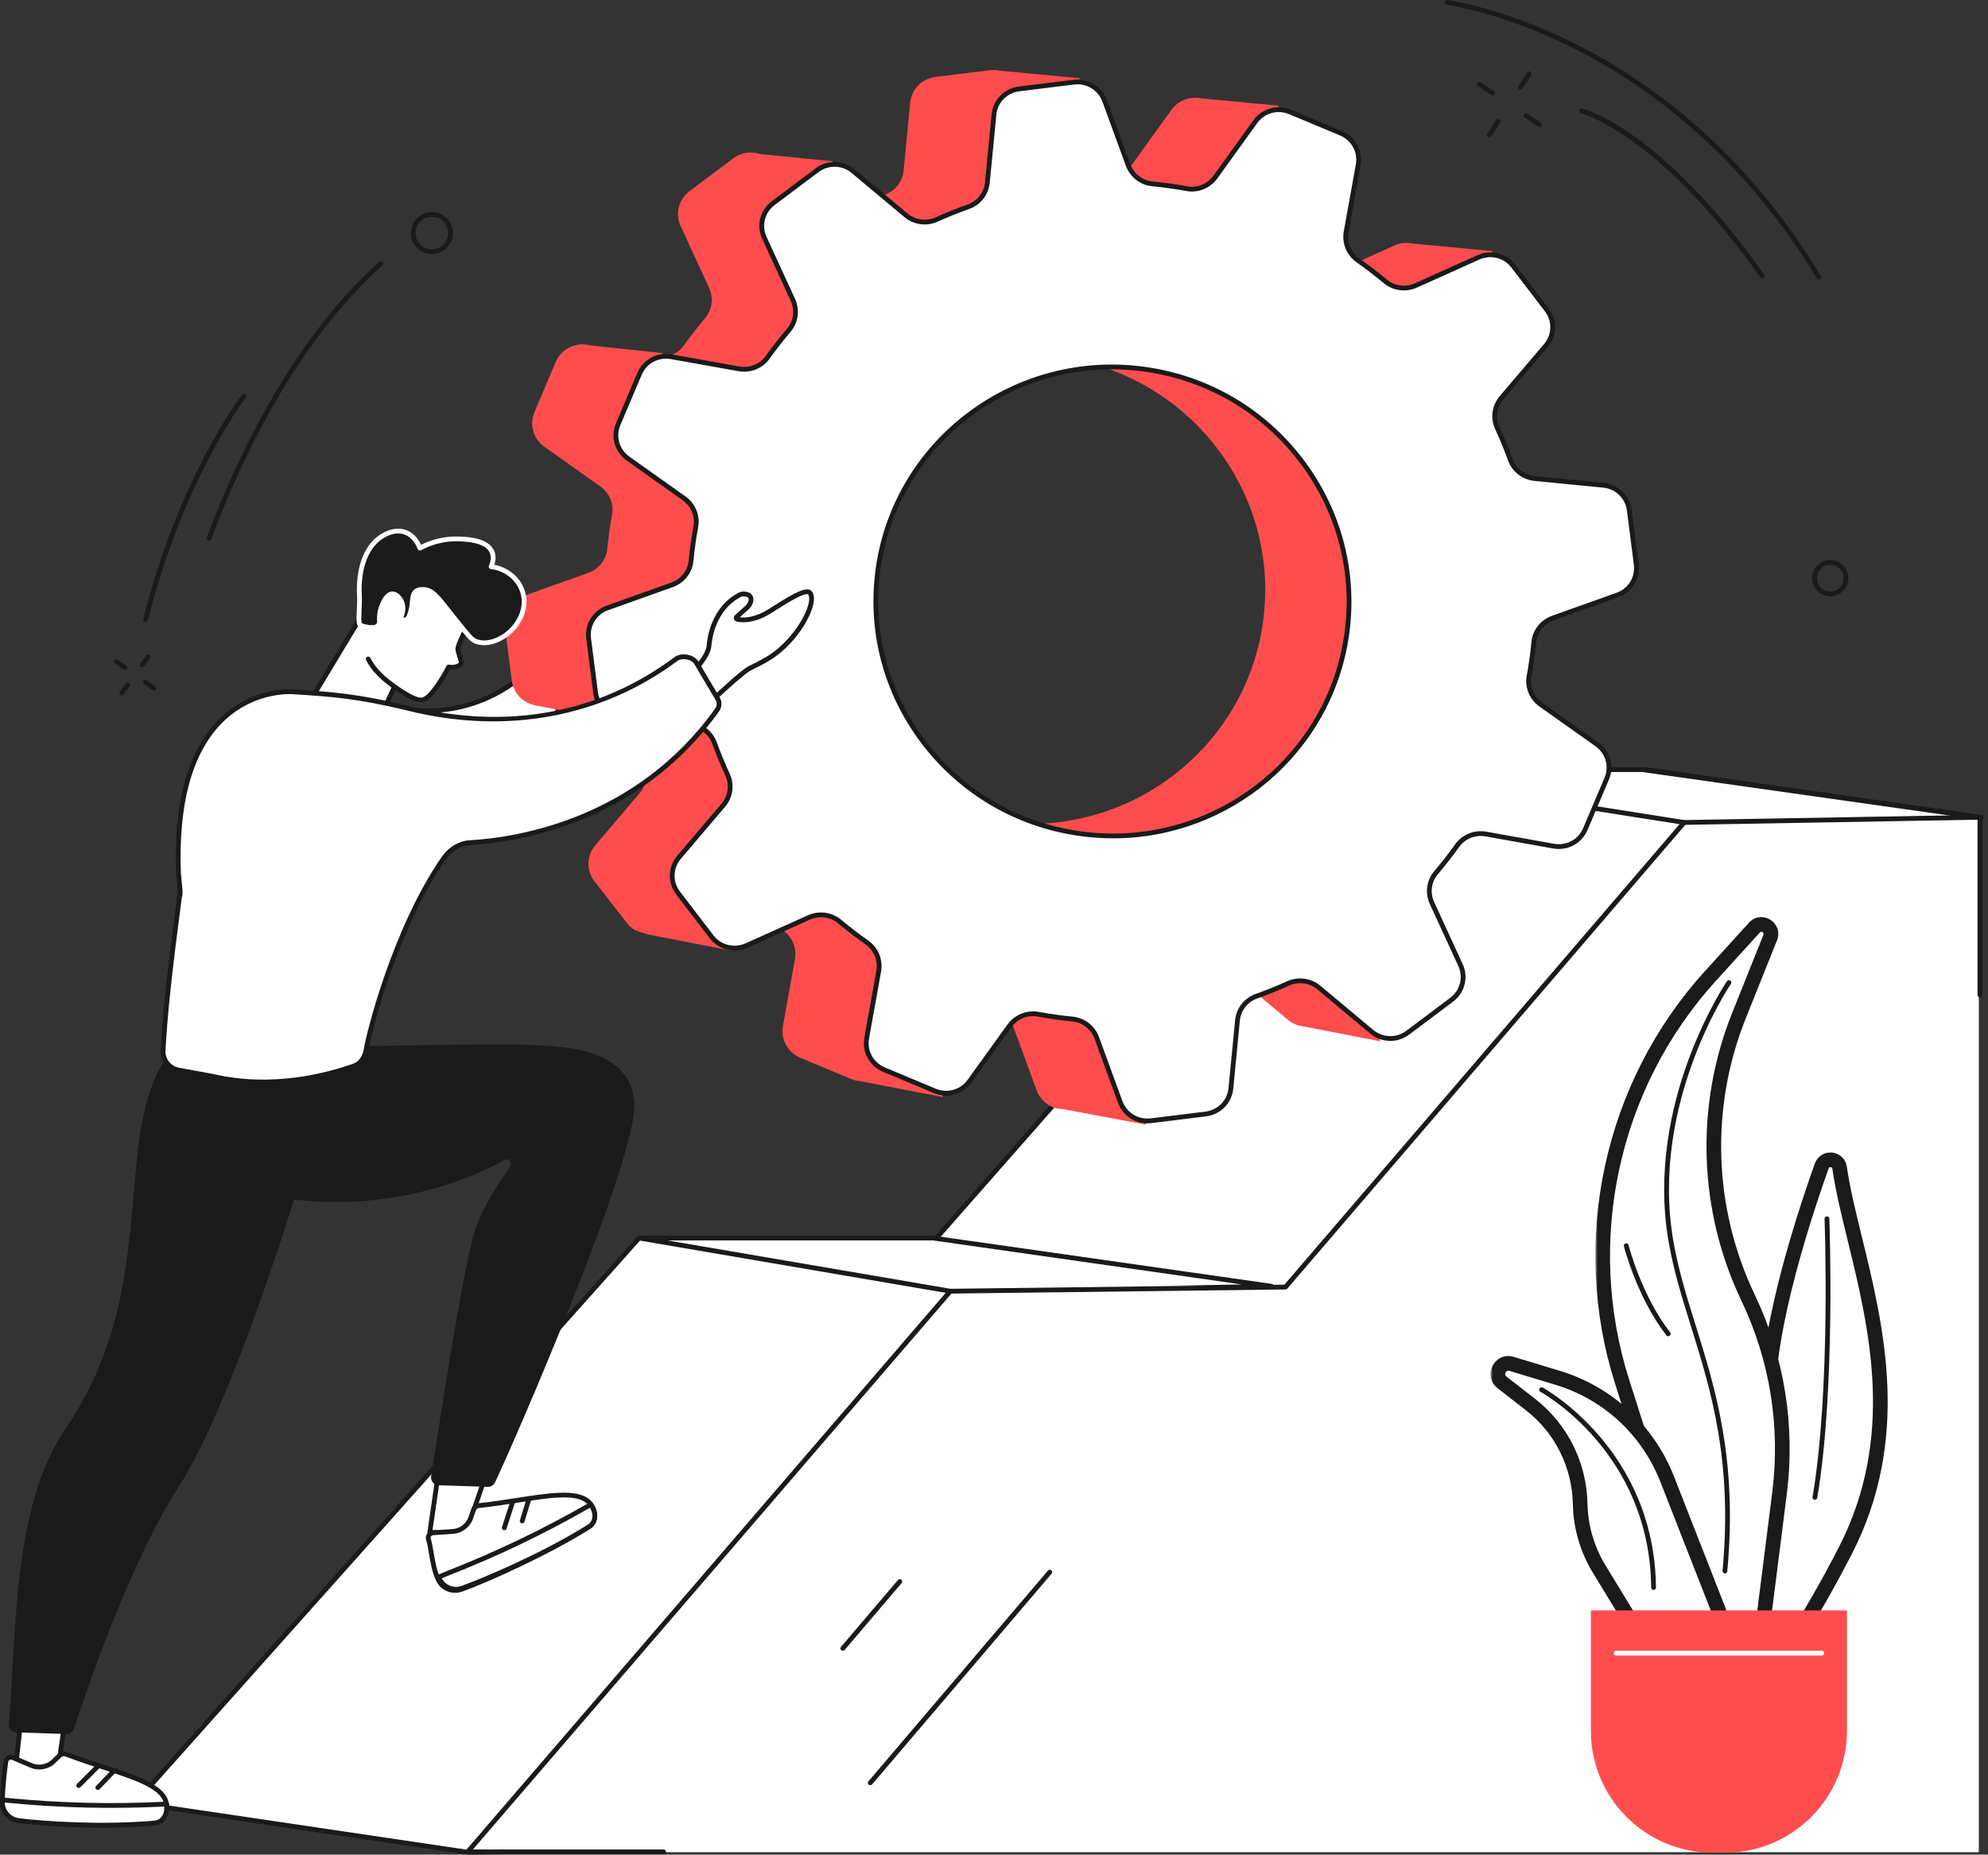 <svg width="403" height="376" viewBox="0 0 403 376" fill="none" xmlns="http://www.w3.org/2000/svg">
<rect x="0" y="0" width="403" height="376" fill="#333333" stroke="none"/>
<path d="M27.372 365.523L129.567 250.993H189.839L273.344 156.028H333.616L400.567 165.546L121.454 375.233L94.812 375.514L27.372 365.523Z" fill="white"/>
<path d="M28.327 365.177L94.841 375.031L121.284 374.755L399.337 165.862L333.575 156.515H273.557L190.197 251.315C190.107 251.42 189.972 251.48 189.831 251.48H129.774L28.327 365.177ZM94.809 376C94.783 376 94.758 376 94.738 375.995L27.298 366.004C27.124 365.977 26.97 365.856 26.912 365.689C26.848 365.522 26.886 365.335 27.008 365.202L129.202 250.672C129.292 250.569 129.42 250.511 129.562 250.511H189.612L272.972 155.71C273.068 155.606 273.203 155.545 273.339 155.545H333.614C333.633 155.545 333.659 155.547 333.678 155.551L400.63 165.068C400.823 165.095 400.984 165.237 401.029 165.427C401.08 165.617 401.009 165.817 400.855 165.935L121.74 375.622C121.657 375.685 121.554 375.719 121.451 375.724L94.816 376C94.809 376 94.809 376 94.809 376Z" fill="#1A1A1A"/>
<path d="M273.338 156.029L342.33 166.891L401.586 165.748L332.922 156.029H273.338Z" fill="white"/>
<path d="M279.531 156.514L342.362 166.407L395.529 165.381L332.885 156.514H279.531ZM342.33 167.376C342.304 167.376 342.278 167.375 342.253 167.371L273.267 156.509C273.016 156.469 272.842 156.244 272.861 155.992C272.88 155.74 273.086 155.545 273.337 155.545H332.917C332.943 155.545 332.969 155.547 332.994 155.551L401.652 165.269C401.903 165.305 402.083 165.526 402.07 165.778C402.051 166.031 401.845 166.228 401.594 166.234L342.336 167.376H342.33Z" fill="#1A1A1A"/>
<path d="M129.565 250.993L193.687 261.951L257.809 260.782L189.15 250.993H129.565Z" fill="white"/>
<path d="M135.276 251.478L193.727 261.466L251.751 260.408L189.116 251.478H135.276ZM193.688 262.437C193.655 262.437 193.633 262.434 193.605 262.429L129.481 251.471C129.237 251.429 129.064 251.204 129.081 250.952C129.103 250.701 129.314 250.509 129.564 250.509H189.149C189.166 250.509 189.188 250.511 189.216 250.515L257.874 260.302C258.129 260.338 258.307 260.56 258.29 260.812C258.279 261.064 258.068 261.262 257.818 261.266L193.694 262.437C193.694 262.437 193.694 262.437 193.688 262.437Z" fill="#1A1A1A"/>
<path d="M401.143 165.719H342.016L260.587 260.684H193.361L94.809 375.514H401.143V165.719Z" fill="white"/>
<path d="M134.52 375.926H94.811C94.624 375.926 94.45 375.814 94.373 375.64C94.29 375.47 94.315 375.267 94.444 375.127L192.27 261.457C192.367 261.351 192.496 261.29 192.637 261.288L260.365 260.457L341.038 166.428C341.134 166.323 341.263 166.262 341.398 166.259L401.351 165.21C401.621 165.203 401.84 165.418 401.846 165.686C401.846 165.953 401.64 166.174 401.364 166.179L341.636 167.224L260.958 261.255C260.874 261.36 260.732 261.421 260.597 261.423L192.869 262.255L95.867 374.957H134.52C134.783 374.957 135.002 375.17 135.002 375.441C135.002 375.708 134.783 375.926 134.52 375.926Z" fill="#1A1A1A"/>
<path d="M401.363 202.214C401.093 202.214 400.874 201.997 400.874 201.729V165.695C400.874 165.427 401.093 165.211 401.363 165.211C401.627 165.211 401.846 165.427 401.846 165.695V201.729C401.846 201.997 401.627 202.214 401.363 202.214Z" fill="#1A1A1A"/>
<path d="M176.423 361.935C176.312 361.935 176.201 361.896 176.111 361.819C175.905 361.645 175.879 361.339 176.053 361.136L212.44 318.415C212.62 318.211 212.921 318.187 213.127 318.36C213.327 318.534 213.354 318.839 213.18 319.043L176.792 361.764C176.697 361.877 176.56 361.935 176.423 361.935Z" fill="#1A1A1A"/>
<path d="M170.85 334.687C170.738 334.687 170.626 334.649 170.534 334.572C170.33 334.399 170.305 334.092 170.478 333.889L182.036 320.318C182.209 320.115 182.515 320.09 182.719 320.264C182.922 320.437 182.948 320.743 182.775 320.947L171.217 334.517C171.12 334.629 170.987 334.687 170.85 334.687Z" fill="#1A1A1A"/>
<path d="M59.911 151.379C59.911 151.379 87.233 165.83 95.823 161.407C104.409 156.983 117.81 137.856 117.81 137.856L113.648 128.618C113.648 128.618 98.803 153.283 71.176 140.328C64.891 137.382 59.911 151.379 59.911 151.379Z" fill="white"/>
<path d="M60.516 151.148C63.83 152.855 87.872 164.958 95.6 160.976C103.483 156.914 115.722 139.958 117.253 137.802L113.571 129.624C112.335 131.428 108.813 136.072 103.033 139.74C96.39 143.955 85.44 147.552 70.972 140.767C69.974 140.301 68.991 140.283 67.959 140.714C64.145 142.304 61.195 149.391 60.516 151.148ZM91.516 162.727C80.478 162.727 60.652 152.32 59.683 151.808C59.47 151.695 59.373 151.443 59.455 151.216C59.591 150.833 62.857 141.793 67.585 139.82C68.865 139.285 70.144 139.309 71.384 139.89C82.678 145.188 93.153 144.862 102.514 138.922C109.501 134.488 113.193 128.429 113.232 128.368C113.324 128.214 113.498 128.12 113.678 128.134C113.857 128.145 114.017 128.254 114.089 128.419L118.251 137.657C118.324 137.813 118.305 137.994 118.208 138.134C117.655 138.919 104.636 157.41 96.041 161.838C94.84 162.459 93.289 162.727 91.516 162.727Z" fill="#1A1A1A"/>
<path d="M201.818 166.571C175.597 162.834 157.341 138.739 161.043 112.751C164.745 86.764 189.006 68.726 215.233 72.462C241.454 76.198 259.71 100.295 256.008 126.282C252.306 152.269 228.045 170.307 201.818 166.571ZM306.714 148.473L295.354 140.416C293.524 139.116 292.573 136.89 292.975 134.695C293.406 132.376 293.725 130.054 293.949 127.733C294.168 125.52 295.673 123.641 297.787 122.888L310.883 118.211C313.463 117.29 315.051 114.719 314.709 112.02L313.304 101.033C312.955 98.334 310.771 96.228 308.043 95.961L294.138 94.602C291.889 94.382 289.958 92.905 289.19 90.797C288.393 88.618 287.513 86.471 286.545 84.362C285.6 82.323 285.943 79.933 287.395 78.223L295.272 68.954L298.212 75.317L302.564 50.911L286.374 49.381C285.169 49.121 283.888 49.228 282.701 49.761L270.019 55.46C267.964 56.384 265.555 56.06 263.825 54.618C262.048 53.128 260.194 51.705 258.269 50.351C256.427 49.05 255.506 46.805 255.902 44.597L258.34 30.984C258.535 29.898 258.405 28.817 258.021 27.843L259.167 21.421L243.302 19.92C241.106 19.524 238.821 20.393 237.486 22.252L229.391 33.491C228.081 35.305 225.837 36.237 223.623 35.835C221.285 35.409 218.941 35.081 216.597 34.851C216.225 34.815 215.859 34.738 215.504 34.633L218.858 15.858L202.692 14.334C202.048 14.193 201.375 14.151 200.696 14.24L189.614 15.604C186.892 15.934 184.772 18.095 184.513 20.804L183.178 34.581C182.96 36.797 181.501 38.715 179.382 39.467C177.162 40.257 174.977 41.136 172.834 42.103C171.198 42.841 169.333 42.743 167.774 41.941L168.789 32.689L154.117 31.239C152.305 30.618 150.25 30.892 148.656 32.091L139.764 38.766C137.579 40.405 136.829 43.33 137.969 45.807L143.755 58.392C144.688 60.429 144.369 62.818 142.917 64.528C141.423 66.292 139.988 68.126 138.63 70.027C137.438 71.689 135.46 72.583 133.434 72.433L134.42 71.601L119.707 70.019L119.093 69.909C116.389 69.427 113.72 70.863 112.657 73.369L108.335 83.566C107.272 86.071 108.105 88.976 110.337 90.56L121.697 98.617C123.527 99.917 124.478 102.143 124.076 104.339C123.651 106.657 123.326 108.979 123.102 111.3C122.883 113.513 121.378 115.391 119.264 116.145L106.168 120.821C103.588 121.742 102 124.313 102.342 127.013L103.747 137.999C104.066 140.452 105.897 142.41 108.282 142.949L108.276 142.95L108.353 142.966C108.441 142.984 108.524 143.001 108.613 143.016L125.021 146.185L122.966 144.438C125.18 144.674 127.093 146.123 127.849 148.203C128.652 150.405 129.543 152.573 130.524 154.704C131.456 156.731 131.102 159.112 129.656 160.813L120.669 171.384C118.898 173.462 118.827 176.479 120.486 178.648L127.241 187.326C128.274 188.678 129.809 188.976 131.427 189.461L148.077 192.687L148.39 183.084C150.09 182.774 151.868 183.243 153.226 184.377C155.009 185.867 156.857 187.309 158.782 188.662C160.624 189.964 161.545 192.218 161.149 194.427L158.711 208.044C158.232 210.721 159.685 213.377 162.218 214.436L172.515 218.749C173.235 219.052 173.991 219.198 174.747 219.205C174.7 219.232 174.67 219.251 174.67 219.251L191.131 222.414C191.131 222.414 188.988 209.49 189.047 209.675C189.083 209.778 184.542 212.788 180.557 215.406L187.66 205.541C188.97 203.728 191.214 202.795 193.428 203.199C195.766 203.624 198.11 203.953 200.454 204.182C202.686 204.4 204.587 205.902 205.355 207.995L210.12 220.993C210.934 223.214 212.971 224.83 215.321 224.83L232.326 228.018L231.31 221.269C231.989 220.417 232.432 219.373 232.544 218.229L233.879 204.45C234.091 202.222 235.579 200.312 237.705 199.556C239.895 198.772 242.056 197.901 244.188 196.945C246.242 196.02 248.651 196.36 250.375 197.806L261.074 206.744C261.954 207.482 263.005 207.921 264.085 208.064L279.749 211.097L280.039 193.396L279.371 194.012C279.289 193.747 279.194 193.484 279.082 193.226L273.296 180.641C272.363 178.604 272.682 176.215 274.134 174.505C275.634 172.741 277.063 170.907 278.421 169.006C279.732 167.179 281.993 166.275 284.219 166.672L297.958 169.124C300.662 169.605 303.337 168.169 304.394 165.664L308.716 155.467C309.779 152.962 308.946 150.057 306.714 148.473Z" fill="#FF4D4D"/>
<path d="M218.801 168.991C192.58 165.255 174.314 141.159 178.022 115.172C181.723 89.185 205.985 71.147 232.206 74.883C258.433 78.619 276.687 102.715 272.986 128.702C269.285 154.69 245.022 172.727 218.801 168.991ZM323.692 150.893L312.336 142.837C310.497 141.537 309.554 139.31 309.956 137.115C310.377 134.797 310.707 132.475 310.929 130.153C311.146 127.94 312.654 126.062 314.763 125.309L327.867 120.632C330.445 119.711 332.031 117.14 331.683 114.441L330.277 103.454C329.934 100.755 327.747 98.648 325.019 98.381L311.116 97.022C308.869 96.803 306.94 95.325 306.171 93.218C305.372 91.038 304.494 88.892 303.515 86.783C302.584 84.744 302.914 82.354 304.368 80.644L313.363 70.07C315.129 67.992 315.202 64.976 313.543 62.806L306.79 53.974C305.125 51.803 302.175 51.059 299.682 52.182L286.998 57.881C284.949 58.804 282.533 58.481 280.809 57.038C279.024 55.548 277.168 54.126 275.251 52.773C273.406 51.471 272.487 49.226 272.884 47.018L275.317 33.405C275.798 30.728 274.338 28.075 271.808 27.015L261.516 22.703C258.986 21.644 256.06 22.462 254.468 24.673L246.368 35.912C245.058 37.725 242.817 38.659 240.606 38.255C238.263 37.829 235.92 37.501 233.576 37.272C231.347 37.054 229.442 35.552 228.679 33.458L223.927 20.462C222.989 17.903 220.394 16.323 217.672 16.659L206.598 18.023C203.87 18.358 201.755 20.518 201.491 23.225L200.157 37.002C199.941 39.219 198.475 41.136 196.36 41.887C194.142 42.677 191.955 43.556 189.81 44.524C187.773 45.445 185.37 45.085 183.652 43.646L172.963 34.71C170.86 32.953 167.819 32.872 165.632 34.511L156.74 41.186C154.553 42.825 153.813 45.75 154.949 48.228L160.729 60.813C161.667 62.85 161.348 65.24 159.9 66.948C158.398 68.712 156.968 70.547 155.61 72.447C154.3 74.275 152.041 75.179 149.812 74.782L136.07 72.33C133.373 71.848 130.699 73.285 129.635 75.79L125.315 85.986C124.246 88.492 125.081 91.396 127.316 92.981L138.678 101.037C140.505 102.338 141.454 104.564 141.051 106.759C140.631 109.077 140.306 111.4 140.078 113.72C139.862 115.934 138.354 117.812 136.245 118.565L123.146 123.242C120.563 124.163 118.982 126.734 119.325 129.433L120.731 140.42C121.073 143.119 123.26 145.226 125.994 145.493L139.892 146.852C142.127 147.07 144.062 148.527 144.831 150.624C145.63 152.825 146.525 154.994 147.505 157.124C148.442 159.152 148.081 161.532 146.639 163.233L137.651 173.805C135.878 175.882 135.806 178.899 137.464 181.068L144.218 189.901C145.882 192.07 148.832 192.815 151.332 191.692L164.004 185.993C166.059 185.069 168.474 185.393 170.199 186.836C171.983 188.326 173.84 189.748 175.763 191.102C177.607 192.403 178.52 194.649 178.13 196.857L175.69 210.469C175.21 213.146 176.67 215.8 179.193 216.859L189.492 221.171C192.022 222.23 194.954 221.412 196.54 219.202L204.645 207.962C205.949 206.148 208.196 205.216 210.407 205.619C212.751 206.045 215.088 206.373 217.431 206.602C219.667 206.821 221.559 208.322 222.328 210.415L227.081 223.412C228.018 225.971 230.614 227.551 233.336 227.216L244.416 225.851C247.137 225.517 249.258 223.355 249.517 220.649L250.857 206.87C251.067 204.642 252.557 202.732 254.678 201.976C256.871 201.192 259.04 200.322 261.167 199.365C263.222 198.44 265.631 198.78 267.356 200.226L278.045 209.165C280.148 210.92 283.194 211.003 285.375 209.363L294.268 202.687C296.455 201.048 297.194 198.123 296.058 195.646L290.278 183.062C289.341 181.024 289.659 178.635 291.108 176.926C292.61 175.162 294.04 173.327 295.404 171.426C296.707 169.599 298.973 168.695 301.202 169.092L314.937 171.544C317.635 172.027 320.309 170.589 321.372 168.084L325.698 157.887C326.762 155.382 325.927 152.477 323.692 150.893Z" fill="white"/>
<path d="M225.357 74.877C202.146 74.877 181.839 91.817 178.508 115.238C176.735 127.677 179.957 140.07 187.574 150.131C195.203 160.194 206.318 166.721 218.871 168.51C244.787 172.201 268.857 154.313 272.512 128.631C274.286 116.192 271.058 103.8 263.441 93.739C255.812 83.676 244.703 77.149 232.144 75.361C229.86 75.035 227.593 74.877 225.357 74.877ZM225.658 169.961C223.379 169.961 221.065 169.8 218.738 169.469C205.928 167.644 194.59 160.984 186.805 150.716C179.025 140.447 175.737 127.799 177.547 115.102C181.28 88.891 205.831 70.632 232.283 74.401C245.087 76.226 256.431 82.886 264.21 93.154C271.989 103.423 275.278 116.071 273.474 128.769C270.066 152.672 249.344 169.961 225.658 169.961ZM209.39 205.041C209.757 205.041 210.13 205.074 210.502 205.14C212.823 205.562 215.167 205.892 217.482 206.118C219.875 206.352 221.961 207.972 222.784 210.247L227.539 223.244C228.405 225.608 230.762 227.044 233.28 226.733L244.36 225.368C246.873 225.059 248.797 223.098 249.037 220.601L250.378 206.821C250.606 204.413 252.235 202.331 254.52 201.518C256.696 200.742 258.866 199.868 260.964 198.921C263.176 197.928 265.809 198.292 267.673 199.852L278.362 208.791C280.304 210.414 283.069 210.489 285.089 208.973L293.98 202.299C296 200.786 296.673 198.132 295.621 195.846L289.838 183.262C288.828 181.061 289.183 178.449 290.746 176.61C292.231 174.869 293.661 173.029 295.008 171.143C296.421 169.177 298.879 168.184 301.29 168.614L315.027 171.066C317.528 171.511 319.95 170.207 320.93 167.893L325.259 157.697C326.238 155.384 325.481 152.749 323.419 151.286L312.057 143.229C310.061 141.816 309.057 139.381 309.484 137.026C309.905 134.725 310.235 132.397 310.452 130.105C310.68 127.731 312.309 125.669 314.606 124.85L327.705 120.173C330.086 119.323 331.529 116.99 331.21 114.5L329.803 103.514C329.485 101.021 327.501 99.108 324.976 98.861L311.077 97.502C308.648 97.265 306.544 95.648 305.715 93.382C304.933 91.224 304.044 89.071 303.088 86.983C302.072 84.788 302.438 82.176 304.007 80.328L313.001 69.753C314.63 67.837 314.696 65.1 313.163 63.098L306.406 54.265C304.873 52.26 302.192 51.584 299.883 52.621L287.205 58.321C284.987 59.317 282.359 58.958 280.502 57.407C278.74 55.935 276.877 54.508 274.977 53.166C272.987 51.765 271.977 49.318 272.404 46.93L274.851 33.316C275.29 30.846 273.967 28.438 271.629 27.459L261.331 23.148C258.992 22.168 256.335 22.911 254.862 24.953L246.765 36.193C245.34 38.165 242.887 39.161 240.519 38.729C238.198 38.307 235.847 37.978 233.533 37.752C231.14 37.518 229.06 35.897 228.231 33.623L223.482 20.626C222.61 18.261 220.253 16.827 217.74 17.137L206.655 18.501C204.142 18.81 202.218 20.771 201.978 23.27L200.637 37.047C200.409 39.457 198.792 41.536 196.531 42.342C194.331 43.124 192.143 44.006 190.015 44.963C187.826 45.949 185.205 45.578 183.342 44.016L172.653 35.079C170.711 33.456 167.946 33.381 165.926 34.896L157.035 41.571C155.015 43.085 154.342 45.737 155.394 48.023L161.177 60.608C162.187 62.809 161.832 65.42 160.269 67.259C158.79 69.001 157.36 70.841 156.007 72.727C154.6 74.693 152.135 75.686 149.725 75.256L135.988 72.804C133.493 72.358 131.065 73.663 130.085 75.976L125.762 86.173C124.776 88.484 125.534 91.121 127.596 92.583L138.958 100.639C140.954 102.055 141.964 104.489 141.531 106.844C141.11 109.142 140.785 111.472 140.563 113.765C140.335 116.138 138.705 118.201 136.415 119.019L123.31 123.696C120.929 124.546 119.486 126.879 119.805 129.37L121.211 140.357C121.53 142.849 123.52 144.762 126.039 145.008L139.938 146.368C142.372 146.604 144.471 148.21 145.288 150.455C146.082 152.637 146.977 154.812 147.951 156.919C148.949 159.094 148.583 161.695 147.007 163.545L138.02 174.117C136.391 176.033 136.319 178.77 137.858 180.772L144.609 189.604C146.142 191.61 148.823 192.286 151.137 191.249L163.81 185.548C166.028 184.553 168.655 184.912 170.513 186.462C172.274 187.932 174.132 189.359 176.044 190.704C178.028 192.104 179.037 194.552 178.611 196.94L176.17 210.553C175.725 213.023 177.048 215.432 179.386 216.41L189.684 220.722C192.023 221.702 194.686 220.958 196.153 218.917L204.256 207.677C205.459 206.01 207.388 205.041 209.39 205.041ZM232.601 227.744C229.944 227.745 227.557 226.114 226.632 223.577L221.876 210.58C221.173 208.653 219.412 207.28 217.392 207.082C215.047 206.854 212.673 206.521 210.328 206.094C208.32 205.729 206.246 206.572 205.038 208.243L196.94 219.483C195.203 221.894 192.071 222.77 189.311 221.616L179.013 217.304C176.254 216.149 174.691 213.302 175.214 210.383L177.655 196.769C178.015 194.75 177.162 192.681 175.485 191.496C173.555 190.137 171.673 188.693 169.894 187.206C168.325 185.891 166.088 185.588 164.207 186.433L151.534 192.133C148.811 193.356 145.649 192.558 143.839 190.193L137.088 181.361C135.273 178.993 135.357 175.755 137.281 173.489L146.274 162.918C147.597 161.353 147.915 159.158 147.068 157.324C146.088 155.193 145.18 152.994 144.38 150.787C143.683 148.889 141.904 147.533 139.848 147.331L125.949 145.973C122.973 145.682 120.628 143.423 120.256 140.48L118.849 129.492C118.47 126.547 120.171 123.788 122.985 122.783L136.084 118.106C138.026 117.414 139.409 115.672 139.601 113.671C139.824 111.351 140.154 108.995 140.581 106.669C140.942 104.684 140.082 102.628 138.399 101.43L127.037 93.374C124.602 91.645 123.706 88.529 124.873 85.795L129.195 75.599C130.349 72.866 133.217 71.324 136.162 71.85L149.899 74.302C151.943 74.667 154.029 73.827 155.213 72.163C156.584 70.255 158.039 68.394 159.536 66.632C160.852 65.079 161.153 62.873 160.293 61.013L154.516 48.428C153.272 45.724 154.065 42.585 156.452 40.796L165.349 34.121C167.724 32.335 170.988 32.422 173.272 34.335L183.961 43.272C185.548 44.597 187.766 44.914 189.618 44.08C191.764 43.112 193.982 42.219 196.207 41.429C198.112 40.748 199.483 38.991 199.675 36.953L201.01 23.176C201.299 20.223 203.571 17.905 206.541 17.539L217.614 16.175C220.59 15.812 223.367 17.503 224.383 20.293L229.138 33.29C229.842 35.217 231.603 36.59 233.623 36.787C235.968 37.017 238.348 37.349 240.693 37.776C242.701 38.141 244.775 37.298 245.977 35.627L254.075 24.387C255.812 21.977 258.95 21.1 261.71 22.254L272.001 26.566C274.761 27.721 276.324 30.567 275.801 33.488L273.36 47.1C272.999 49.12 273.853 51.19 275.53 52.374C277.46 53.731 279.342 55.175 281.121 56.663C282.696 57.978 284.926 58.281 286.808 57.437L299.487 51.736C302.204 50.514 305.366 51.312 307.176 53.676L313.933 62.509C315.742 64.877 315.664 68.114 313.734 70.38L304.741 80.955C303.418 82.517 303.112 84.724 303.965 86.578C304.939 88.69 305.835 90.868 306.629 93.05C307.332 94.968 309.111 96.336 311.167 96.538L325.066 97.897C328.048 98.188 330.387 100.446 330.765 103.39L332.172 114.377C332.545 117.322 330.843 120.081 328.03 121.086L314.931 125.763C312.989 126.456 311.612 128.197 311.42 130.199C311.191 132.517 310.861 134.873 310.434 137.2C310.073 139.185 310.933 141.242 312.622 142.44L323.978 150.496C326.413 152.224 327.309 155.341 326.148 158.074L321.82 168.272C320.666 171.003 317.798 172.544 314.852 172.019L301.122 169.568C299.078 169.204 296.992 170.043 295.802 171.707C294.431 173.615 292.982 175.476 291.485 177.238C290.163 178.791 289.862 180.996 290.722 182.858L296.499 195.442C297.749 198.146 296.95 201.284 294.563 203.073L285.672 209.748C283.291 211.536 280.027 211.447 277.743 209.534L267.054 200.596C265.467 199.272 263.236 198.962 261.367 199.804C259.245 200.763 257.044 201.646 254.85 202.43C252.914 203.118 251.538 204.879 251.339 206.914L250.005 220.694C249.716 223.647 247.444 225.965 244.48 226.331L233.401 227.695C233.13 227.727 232.86 227.744 232.601 227.744Z" fill="#1A1A1A"/>
<path d="M75.972 120.388L62.973 141.934C62.794 142.179 60.889 142.112 58.733 142.33C57.73 142.432 56.679 142.585 55.812 142.727C55.095 142.843 54.891 143.776 55.497 144.176L57.822 145.718C62.702 148.948 68.492 150.62 74.33 150.223C75.953 150.113 77.508 149.852 78.894 149.421L83.87 147.854C84.616 147.62 84.611 146.56 83.865 146.334L77.523 144.412L82.877 133.05L75.972 120.388Z" fill="white"/>
<path d="M75.953 121.362L63.389 142.184C63.133 142.539 62.716 142.572 61.161 142.65C60.487 142.683 59.644 142.725 58.782 142.813C57.939 142.899 56.965 143.03 55.884 143.205C55.695 143.236 55.642 143.385 55.632 143.448C55.618 143.51 55.603 143.666 55.763 143.773L58.089 145.314C62.973 148.547 68.729 150.118 74.301 149.74C75.948 149.628 77.445 149.365 78.749 148.959L83.725 147.392C83.923 147.33 83.943 147.163 83.943 147.094C83.943 147.025 83.923 146.857 83.725 146.797L77.382 144.876C77.247 144.835 77.135 144.738 77.082 144.609C77.024 144.48 77.024 144.333 77.087 144.206L82.334 133.066L75.953 121.362ZM72.663 150.764C67.421 150.765 62.12 149.143 57.556 146.122L55.23 144.581C54.785 144.288 54.571 143.763 54.683 143.244C54.794 142.725 55.206 142.334 55.729 142.249C56.829 142.071 57.822 141.936 58.685 141.849C59.572 141.759 60.429 141.716 61.112 141.682C61.713 141.652 62.382 141.619 62.634 141.564L75.556 120.136C75.648 119.986 75.812 119.899 75.982 119.903C76.156 119.908 76.316 120 76.399 120.155L83.303 132.819C83.376 132.954 83.381 133.117 83.313 133.257L78.201 144.111L84.006 145.87C84.553 146.036 84.912 146.515 84.912 147.089C84.917 147.663 84.563 148.145 84.015 148.317L79.039 149.884C77.659 150.313 76.089 150.59 74.364 150.707C73.802 150.745 73.23 150.764 72.663 150.764Z" fill="#1A1A1A"/>
<path d="M75.483 134.994C75.876 135.557 76.331 136.093 76.845 136.6L77.76 137.502C77.76 137.502 83.454 142.27 85.6 141.908C87.741 141.545 90.944 135.229 90.944 135.229C92.364 135.471 93.362 134.902 93.473 134.47C93.585 134.038 92.901 132.439 92.809 131.617C92.742 130.947 94.258 127.908 94.907 126.605C94.907 126.605 98.226 122.263 91.884 116.371C77.349 102.872 73.458 125.713 73.458 125.713C73.405 126.179 73.366 126.641 73.346 127.1L75.483 134.994Z" fill="white"/>
<path d="M85.372 142.409C82.94 142.41 78.027 138.354 77.45 137.873L76.505 136.946C75.566 136.022 74.795 134.972 74.214 133.825C74.093 133.586 74.189 133.295 74.427 133.174C74.664 133.052 74.96 133.148 75.081 133.387C75.614 134.44 76.321 135.405 77.184 136.255L78.104 137.156C80.207 138.918 84.117 141.666 85.517 141.43C86.903 141.195 89.316 137.368 90.508 135.01C90.605 134.821 90.813 134.715 91.022 134.751C92.252 134.96 92.94 134.478 93.008 134.336C93.018 134.195 92.829 133.571 92.703 133.159C92.543 132.63 92.373 132.083 92.33 131.669C92.267 131.076 92.848 129.645 94.476 126.388C94.491 126.36 94.505 126.335 94.525 126.31C94.646 126.148 97.471 122.219 91.555 116.725C87.795 113.236 84.611 111.802 82.087 112.461C78.279 113.454 76.486 119.031 75.294 122.723L75.057 123.455C74.974 123.711 74.698 123.847 74.446 123.765C74.194 123.682 74.054 123.411 74.136 123.154L74.374 122.423C75.629 118.532 77.523 112.65 81.845 111.521C84.708 110.775 88.197 112.287 92.213 116.017C98.449 121.807 95.673 126.343 95.329 126.851C93.623 130.258 93.284 131.297 93.294 131.569C93.328 131.889 93.483 132.391 93.628 132.877C93.89 133.736 94.035 134.239 93.943 134.592C93.759 135.292 92.645 135.885 91.215 135.753C90.489 137.144 87.785 142.029 85.677 142.385C85.58 142.402 85.479 142.409 85.372 142.409Z" fill="#1A1A1A"/>
<path d="M105.915 119.889C105.029 117.2 102.538 115.247 99.564 114.893C99.869 114.137 100.188 112.984 99.743 111.909C98.686 109.355 94.171 109.283 92.591 109.254C91.128 109.234 88.352 109.409 85.12 111.119C84.926 110.601 84.151 108.701 82.271 107.955C79.475 106.846 76.675 109.254 76.413 109.486C73.371 112.185 72.644 116.972 72.852 120.615C72.968 122.67 72.634 124.899 72.818 126.342C72.9 126.982 74.8 127.273 75.444 127.221C75.57 127.21 75.701 127.199 75.832 127.187C76.491 127.13 76.985 126.553 76.932 125.892C76.878 125.136 76.927 124.201 77.266 123.212C77.455 122.67 78.206 120.436 79.514 120.402C80.454 120.373 81.137 121.488 81.234 121.648C82.009 122.912 81.598 124.39 81.302 125.131C81.254 125.247 81.258 125.378 81.321 125.49C81.38 125.596 81.486 125.679 81.607 125.703C82.145 125.809 82.683 125.524 82.896 125.015C82.925 124.942 82.954 124.865 82.988 124.787C83.923 122.321 83.293 120.746 84.262 119.923C84.791 119.467 85.503 119.501 85.905 119.52C87.901 119.608 89.079 121.575 91.85 125C95.285 129.255 95.648 129.776 96.676 130.101C99.278 130.929 102.403 129.308 104.147 127.277C104.636 126.707 107.151 123.615 105.915 119.889Z" fill="#1A1A1A"/>
<path d="M85.595 119.026C85.716 119.026 85.828 119.031 85.924 119.036C87.824 119.118 89.02 120.64 91.007 123.159C91.375 123.634 91.782 124.148 92.223 124.695L92.882 125.509C95.741 129.052 96.027 129.387 96.821 129.64C99.224 130.404 102.141 128.871 103.779 126.961C104.452 126.178 106.555 123.363 105.455 120.039C104.627 117.539 102.291 115.702 99.505 115.373C99.355 115.354 99.22 115.266 99.147 115.14C99.069 115.01 99.055 114.85 99.113 114.709C99.53 113.687 99.593 112.81 99.297 112.093C98.362 109.835 94.011 109.762 92.582 109.738C90.164 109.704 87.654 110.324 85.343 111.55C85.222 111.613 85.077 111.623 84.946 111.574C84.815 111.526 84.713 111.419 84.665 111.288C84.422 110.634 83.681 109.035 82.092 108.406C79.587 107.407 77.019 109.593 76.738 109.845C73.191 112.994 73.235 118.866 73.337 120.591C73.395 121.599 73.346 122.621 73.298 123.61C73.254 124.618 73.206 125.572 73.298 126.28C73.448 126.487 74.737 126.791 75.406 126.738L75.788 126.705C76.186 126.67 76.481 126.322 76.452 125.926C76.375 124.928 76.496 123.963 76.811 123.053C77.518 120.998 78.419 119.947 79.5 119.918C80.605 119.889 81.37 120.94 81.651 121.396C82.504 122.796 82.116 124.375 81.777 125.238C82.063 125.262 82.334 125.102 82.446 124.831C82.475 124.763 82.504 124.69 82.533 124.613C82.95 123.518 83.042 122.587 83.114 121.841C83.206 120.916 83.284 120.116 83.948 119.549C84.481 119.099 85.125 119.026 85.595 119.026ZM98.134 130.804C97.587 130.804 97.049 130.728 96.531 130.563C95.436 130.215 95.058 129.749 92.126 126.117L91.472 125.306C91.026 124.753 90.62 124.235 90.246 123.76C88.371 121.381 87.339 120.068 85.881 120.005C85.513 119.986 84.96 119.961 84.578 120.291C84.229 120.586 84.166 121.056 84.079 121.933C84.001 122.738 83.904 123.741 83.439 124.957C83.405 125.044 83.376 125.121 83.342 125.199C83.046 125.921 82.276 126.332 81.51 126.177C81.244 126.122 81.021 125.955 80.895 125.717C80.764 125.48 80.75 125.199 80.852 124.952C81.123 124.274 81.481 122.98 80.823 121.899C80.517 121.4 79.999 120.863 79.529 120.882C79.17 120.896 78.463 121.231 77.731 123.348C77.455 124.152 77.353 124.991 77.416 125.858C77.484 126.776 76.796 127.59 75.876 127.67L75.483 127.704C75.134 127.733 72.494 127.616 72.339 126.403C72.237 125.611 72.281 124.618 72.334 123.561C72.377 122.602 72.421 121.604 72.368 120.645C72.261 118.808 72.222 112.558 76.094 109.123C76.423 108.827 79.403 106.298 82.451 107.504C84.059 108.144 84.941 109.544 85.362 110.45C87.688 109.312 90.178 108.735 92.601 108.769C94.355 108.798 99.011 108.876 100.194 111.72C100.528 112.534 100.538 113.469 100.218 114.501C103.11 115.058 105.489 117.059 106.376 119.734C107.636 123.542 105.271 126.711 104.515 127.592C103.013 129.344 100.523 130.804 98.134 130.804Z" fill="white"/>
<path d="M5.243 339.803L3.087 358.958L11.231 362.35L14.231 341.468L5.243 339.803Z" fill="white"/>
<path d="M3.61 358.651L10.839 361.663L13.688 341.86L5.669 340.375L3.61 358.651ZM11.231 362.835C11.168 362.835 11.105 362.822 11.047 362.797L2.898 359.406C2.699 359.323 2.578 359.118 2.602 358.904L4.763 339.749C4.778 339.616 4.85 339.494 4.957 339.415C5.063 339.334 5.199 339.303 5.335 339.327L14.323 340.992C14.575 341.039 14.749 341.279 14.71 341.537L11.711 362.419C11.692 362.567 11.6 362.697 11.469 362.771C11.396 362.813 11.314 362.835 11.231 362.835Z" fill="#1A1A1A"/>
<path d="M1.187 357.149C0.93 358.965 0.519 362.334 0.485 365.354C0.46 367.25 1.885 368.848 3.77 369.09C9.085 369.773 21.149 370.52 31.426 369.589C32.129 369.526 33.374 369.013 33.722 367.255C34.885 361.357 24.623 359.911 13.373 355.633C12.932 355.465 12.433 355.564 12.094 355.892L10.882 357.067C9.666 358.243 7.869 358.576 6.313 357.913L2.621 356.339C1.996 356.071 1.284 356.473 1.187 357.149Z" fill="white"/>
<path d="M1.187 357.149L1.667 357.217C1.425 358.965 1.003 362.346 0.969 365.359C0.95 367.001 2.181 368.397 3.828 368.611C9.322 369.318 21.198 370.03 31.382 369.105C31.634 369.08 32.909 368.882 33.248 367.161C34.052 363.066 28.509 361.245 20.83 358.727C18.383 357.923 15.849 357.092 13.203 356.085C12.937 355.984 12.632 356.046 12.433 356.24L11.217 357.415C9.86 358.729 7.864 359.099 6.125 358.359L2.433 356.785C2.273 356.717 2.098 356.727 1.948 356.812C1.793 356.897 1.696 357.045 1.667 357.217L1.187 357.149ZM20.718 370.515C13.804 370.515 7.36 370.04 3.707 369.57C1.57 369.299 -0.024 367.482 0 365.349C0.034 362.28 0.461 358.852 0.708 357.081C0.776 356.608 1.052 356.203 1.468 355.968C1.885 355.734 2.374 355.706 2.815 355.893L6.502 357.467C7.883 358.056 9.468 357.761 10.543 356.719L11.759 355.544C12.229 355.089 12.932 354.945 13.547 355.18C16.169 356.178 18.693 357.006 21.135 357.806C28.974 360.38 35.171 362.412 34.197 367.348C33.829 369.206 32.497 369.977 31.47 370.069C27.976 370.389 24.284 370.515 20.718 370.515Z" fill="#1A1A1A"/>
<path d="M0.494 364.9C0.494 364.9 0.485 365.206 0.485 365.354C0.46 367.25 1.885 368.848 3.77 369.09C9.085 369.773 21.149 370.52 31.426 369.589C32.129 369.526 33.374 369.013 33.722 367.255C33.829 366.717 33.761 365.746 33.761 365.746L33.035 365.781C22.651 366.294 12.239 366.045 1.895 365.036L0.494 364.9Z" fill="white"/>
<path d="M0.969 365.433C0.989 367.043 2.205 368.402 3.828 368.611C9.322 369.318 21.198 370.03 31.382 369.105C31.634 369.08 32.909 368.882 33.248 367.161C33.291 366.925 33.301 366.56 33.296 366.254L33.059 366.265C22.685 366.778 12.181 366.526 1.846 365.518L0.969 365.433ZM20.718 370.515C13.804 370.515 7.36 370.04 3.707 369.57C1.57 369.299 -0.024 367.482 0 365.349L0.01 364.889C0.01 364.755 0.068 364.627 0.17 364.538C0.272 364.448 0.402 364.403 0.538 364.418L1.938 364.554C12.229 365.557 22.685 365.808 33.01 365.298L33.737 365.262C34.004 365.248 34.227 365.45 34.246 365.713C34.251 365.819 34.314 366.764 34.197 367.348C33.829 369.206 32.497 369.977 31.47 370.069C27.976 370.389 24.284 370.515 20.718 370.515Z" fill="#1A1A1A"/>
<path d="M15.955 362.486C15.829 362.486 15.704 362.439 15.611 362.344C15.422 362.155 15.422 361.849 15.611 361.659L19.56 357.71C19.749 357.521 20.054 357.521 20.243 357.71C20.432 357.899 20.432 358.206 20.243 358.396L16.295 362.344C16.203 362.439 16.077 362.486 15.955 362.486Z" fill="#1A1A1A"/>
<path d="M19.832 362.896C19.71 362.896 19.589 362.851 19.492 362.761C19.303 362.575 19.294 362.268 19.483 362.076L22.637 358.799C22.821 358.606 23.126 358.6 23.32 358.786C23.514 358.971 23.519 359.278 23.335 359.471L20.18 362.747C20.084 362.846 19.957 362.896 19.832 362.896Z" fill="#1A1A1A"/>
<path d="M34.832 213.571C34.832 213.571 29.871 216.45 27.938 233.326C25.999 250.201 26.649 270.096 13.169 289.825C2.403 305.582 3.348 332.174 1.788 349.603C1.711 350.445 2.36 351.175 3.203 351.203L13.523 351.557C14.177 351.58 14.768 351.166 14.972 350.54C16.818 344.829 25.99 317.274 36.291 301.297C47.182 284.412 60.419 240.584 60.419 240.584C60.419 240.584 57.963 229.505 57.624 218.887C57.28 208.269 34.832 213.571 34.832 213.571Z" fill="#1A1A1A"/>
<path d="M89.854 291.876L87.126 310.654L94.408 310.931L100.329 293.691L89.854 291.876Z" fill="white"/>
<path d="M87.683 310.191L94.064 310.433L99.685 294.071L90.261 292.438L87.683 310.191ZM94.408 311.416C94.403 311.416 94.394 311.416 94.389 311.416L87.107 311.138C86.966 311.133 86.84 311.07 86.753 310.963C86.666 310.859 86.627 310.72 86.646 310.584L89.374 291.806C89.394 291.676 89.461 291.561 89.568 291.483C89.675 291.407 89.805 291.377 89.936 291.398L100.412 293.214C100.552 293.238 100.673 293.322 100.746 293.444C100.818 293.566 100.833 293.714 100.785 293.848L94.864 311.088C94.796 311.285 94.612 311.416 94.408 311.416Z" fill="#1A1A1A"/>
<path d="M86.86 312.131C87.456 313.866 87.562 317.673 88.904 320.38C89.742 322.08 91.739 322.859 93.526 322.221C98.575 320.416 110.717 314.988 119.448 309.495C120.049 309.119 120.926 308.097 120.437 306.375C118.794 300.591 108.997 303.959 97.03 305.251C96.56 305.302 96.162 305.616 96.007 306.062L95.46 307.66C94.912 309.258 93.459 310.372 91.773 310.486L87.77 310.759C87.087 310.805 86.637 311.485 86.86 312.131Z" fill="white"/>
<path d="M114.307 303.577C111.832 303.577 108.682 304.066 105.077 304.624C102.534 305.02 99.898 305.429 97.083 305.733C96.797 305.763 96.56 305.955 96.468 306.22L95.92 307.817C95.305 309.604 93.691 310.841 91.806 310.97L87.804 311.242C87.63 311.253 87.475 311.343 87.383 311.487C87.286 311.632 87.262 311.81 87.32 311.973C87.552 312.654 87.707 313.588 87.887 314.669C88.173 316.387 88.526 318.525 89.335 320.166C90.067 321.637 91.797 322.325 93.362 321.764C97.945 320.127 110.223 314.725 119.191 309.084C119.405 308.95 120.446 308.194 119.971 306.507C119.346 304.301 117.321 303.577 114.307 303.577ZM92.247 322.928C90.682 322.928 89.195 322.06 88.468 320.595C87.591 318.825 87.228 316.609 86.932 314.828C86.758 313.789 86.608 312.892 86.404 312.288C86.249 311.836 86.312 311.349 86.574 310.951C86.835 310.554 87.262 310.308 87.737 310.276L91.739 310.003C93.236 309.902 94.515 308.92 95.004 307.502L95.552 305.905C95.76 305.286 96.322 304.84 96.976 304.77C99.767 304.468 102.393 304.06 104.932 303.667C113.086 302.401 119.53 301.401 120.902 306.242C121.42 308.066 120.582 309.355 119.71 309.905C111.366 315.15 99.239 320.693 93.686 322.677C93.212 322.847 92.727 322.928 92.247 322.928Z" fill="#1A1A1A"/>
<path d="M88.899 319.732C88.899 319.732 89.03 320.008 89.098 320.14C89.936 321.84 91.932 322.62 93.72 321.981C98.769 320.176 110.717 314.988 119.448 309.495C120.049 309.119 120.926 308.097 120.437 306.375C120.286 305.847 119.787 305.011 119.787 305.011L119.153 305.374C110.131 310.543 100.746 315.043 91.065 318.84L88.899 319.732Z" fill="white"/>
<path d="M89.558 319.984C90.304 321.416 92.01 322.078 93.555 321.525C97.984 319.942 110.077 314.818 119.191 309.084C119.404 308.95 120.446 308.194 119.971 306.506C119.904 306.276 119.744 305.947 119.603 305.675L119.395 305.794C110.383 310.958 100.91 315.499 91.244 319.291L89.558 319.984ZM92.441 322.688C90.876 322.688 89.389 321.821 88.662 320.355L88.463 319.944C88.405 319.823 88.395 319.684 88.444 319.56C88.492 319.435 88.589 319.336 88.715 319.284L90.881 318.392C100.513 314.614 109.942 310.094 118.915 304.954L119.545 304.591C119.778 304.459 120.068 304.536 120.204 304.763C120.257 304.854 120.742 305.67 120.902 306.242C121.42 308.066 120.582 309.355 119.71 309.905C110.523 315.681 98.343 320.842 93.88 322.437C93.405 322.607 92.921 322.688 92.441 322.688Z" fill="#1A1A1A"/>
<path d="M102.219 310.241C102.17 310.241 102.117 310.234 102.069 310.217C101.817 310.134 101.676 309.861 101.759 309.607L103.483 304.297C103.566 304.042 103.842 303.904 104.094 303.985C104.351 304.068 104.486 304.341 104.404 304.596L102.679 309.907C102.611 310.111 102.422 310.241 102.219 310.241Z" fill="#1A1A1A"/>
<path d="M105.862 308.846C105.814 308.846 105.765 308.84 105.717 308.825C105.465 308.747 105.32 308.477 105.397 308.221L106.72 303.87C106.798 303.613 107.069 303.469 107.326 303.547C107.582 303.625 107.723 303.896 107.645 304.152L106.323 308.503C106.26 308.712 106.066 308.846 105.862 308.846Z" fill="#1A1A1A"/>
<path d="M52.154 241.809C52.154 241.809 76.481 249.047 102.359 235.152C103.125 234.741 103.934 235.617 103.474 236.35C102.17 238.411 98.444 243.472 96.501 248.745C94.113 255.238 89.059 288.829 87.397 299.282C87.247 300.227 87.959 301.088 88.914 301.118L98.861 301.442C99.491 301.462 100.072 301.112 100.344 300.545C103.934 293.065 129.487 234.389 128.591 223.425C127.627 211.572 111.982 212.176 106.337 211.814C100.499 211.439 53.937 212.525 53.937 212.525L52.154 241.809Z" fill="#1A1A1A"/>
<path d="M155.59 133.589C154.513 134.222 153.161 134.931 152.028 135.464C150.562 136.152 144.431 141.926 144.431 141.926L138.73 137.881C138.73 137.881 143.528 133.746 143.733 130.91C143.922 128.269 145.204 123.003 150.033 120.554C150.592 120.273 151.51 120.474 151.794 120.655C152.637 121.196 152.203 122.479 151.46 123.149L149.36 125.04C149.17 125.207 149.255 125.512 149.499 125.562C150.497 125.765 152.807 125.896 155.954 123.971C158.378 122.49 163.362 119.034 164.21 120.201C165.731 122.283 161.471 130.126 155.59 133.589Z" fill="white"/>
<path d="M155.587 133.591H155.592H155.587ZM139.502 137.839L144.387 141.304C145.713 140.061 150.458 135.664 151.819 135.027C152.955 134.495 154.301 133.784 155.343 133.174C159.649 130.637 163.263 125.482 163.931 122.259C164.1 121.449 164.055 120.82 163.811 120.489C163.811 120.486 163.462 120.225 161.608 121.149C160.292 121.807 158.712 122.806 157.441 123.608C156.988 123.898 156.564 124.164 156.2 124.387C152.96 126.369 150.548 126.272 149.401 126.039C149.102 125.979 148.878 125.763 148.793 125.475C148.718 125.186 148.808 124.883 149.032 124.683L151.131 122.791C151.53 122.431 151.799 121.877 151.764 121.472C151.749 121.288 151.674 121.159 151.53 121.065C151.35 120.951 150.613 120.805 150.249 120.989C144.995 123.652 144.297 129.751 144.212 130.947C144.038 133.435 140.738 136.696 139.502 137.839ZM144.427 142.413C144.332 142.413 144.232 142.383 144.148 142.323L138.446 138.279C138.321 138.192 138.246 138.055 138.241 137.906C138.231 137.757 138.296 137.613 138.406 137.516C139.702 136.402 143.091 133.037 143.246 130.877C143.34 129.591 144.088 123.024 149.81 120.124C150.563 119.743 151.669 120.003 152.053 120.249C152.452 120.505 152.691 120.911 152.726 121.394C152.786 122.097 152.402 122.948 151.779 123.511L149.96 125.149C151.076 125.289 153.06 125.173 155.697 123.56C156.055 123.34 156.474 123.076 156.923 122.79C160.841 120.312 163.677 118.656 164.599 119.917C165.017 120.489 165.107 121.343 164.878 122.456C164.17 125.868 160.512 131.255 155.831 134.009C154.775 134.633 153.394 135.36 152.227 135.905C151.086 136.443 146.451 140.69 144.761 142.281C144.666 142.368 144.551 142.413 144.427 142.413Z" fill="#1A1A1A"/>
<path d="M145.477 141.669L141.131 134.34C140.42 133.133 138.162 132.769 137.038 133.607C112.467 151.922 86.333 144.453 82.289 143.491C72.269 141.101 67.217 140.738 59.319 140.258C59.319 140.258 59.265 140.253 59.144 140.248C59.075 140.243 59.012 140.243 58.939 140.243C58.837 140.24 58.72 140.239 58.584 140.239C54.506 140.248 34.747 142.111 36.193 177.409C36.207 177.422 36.222 177.439 36.237 177.453C36.28 178.537 36.475 179.65 36.524 180.793C36.504 180.967 36.499 181.136 36.499 181.322V181.338C36.499 181.447 36.441 181.562 36.426 181.677L36.397 181.76L35.472 188.932L35.083 191.982C34.305 198.227 33.458 205.737 33.059 212.966C32.947 214.882 34.27 216.583 36.159 216.932L43.137 218.223C55.319 221.059 66.731 217.9 71.763 216.105C73.305 215.558 74.05 214.07 74.284 212.451C74.678 209.77 80.08 188.239 89.934 174.005C91.18 172.209 93.059 170.971 95.234 170.84C104.023 170.331 129.033 166.812 145.37 143.928C145.851 143.256 145.9 142.377 145.477 141.669Z" fill="white"/>
<path d="M36.869 181.872L35.564 192.041C34.843 197.882 33.957 205.544 33.543 212.991C33.45 214.662 34.609 216.151 36.25 216.454L43.229 217.744C55.077 220.503 66.092 217.613 71.609 215.646C73.114 215.111 73.635 213.574 73.811 212.379C74.156 209.982 79.45 188.299 89.54 173.726C90.933 171.715 93.002 170.487 95.208 170.354C104.841 169.796 128.97 166.074 144.982 143.643C145.352 143.128 145.386 142.449 145.065 141.914V141.913L140.721 134.585C140.472 134.164 139.922 133.833 139.245 133.698C138.51 133.55 137.779 133.662 137.331 133.993C121.987 145.432 102.605 149.021 82.747 144.098C82.523 144.043 82.338 143.996 82.182 143.959C72.35 141.615 67.324 141.226 59.294 140.739C59.27 140.737 59.221 140.734 59.128 140.729C59.055 140.724 59.002 140.725 58.943 140.725C58.836 140.722 58.719 140.721 58.588 140.721C56.713 140.725 50.163 141.176 44.768 146.813C38.846 152.993 36.124 163.225 36.674 177.229C36.703 177.289 36.718 177.355 36.723 177.431C36.742 177.947 36.801 178.467 36.859 179.017C36.922 179.585 36.991 180.173 37.015 180.772C37.015 180.796 37.015 180.82 37.01 180.844C36.991 181 36.991 181.152 36.991 181.32C36.991 181.474 36.956 181.589 36.927 181.673C36.922 181.696 36.913 181.718 36.908 181.741C36.903 181.767 36.893 181.813 36.883 181.838L36.869 181.872ZM53.367 219.85C50.076 219.85 46.594 219.521 43.039 218.693L36.075 217.407C33.957 217.015 32.457 215.093 32.574 212.937C32.988 205.462 33.879 197.778 34.604 191.92L35.914 181.695C35.919 181.661 35.929 181.626 35.944 181.593L35.958 181.548C35.968 181.489 35.987 181.431 36.007 181.374C36.012 181.352 36.022 181.331 36.026 181.31C36.022 181.128 36.026 180.954 36.041 180.776C36.022 180.223 35.958 179.664 35.895 179.123C35.841 178.636 35.788 178.134 35.759 177.638C35.729 177.577 35.715 177.508 35.71 177.426C35.126 163.069 37.935 152.544 44.066 146.143C49.735 140.23 56.611 139.756 58.588 139.752C58.729 139.753 58.851 139.753 58.958 139.756C59.031 139.756 59.104 139.756 59.187 139.763C59.309 139.767 59.367 139.774 59.367 139.774C67.436 140.262 72.501 140.655 82.406 143.016C82.561 143.054 82.756 143.102 82.98 143.157C102.829 148.08 121.427 144.642 136.757 133.216C137.419 132.718 138.422 132.544 139.44 132.748C140.39 132.939 141.159 133.428 141.553 134.091L145.902 141.419C146.413 142.283 146.365 143.377 145.776 144.206C129.515 166.977 105.035 170.755 95.262 171.322C93.353 171.436 91.561 172.513 90.334 174.278C80.351 188.702 75.111 210.149 74.77 212.518C74.468 214.581 73.465 216.016 71.936 216.559C67.977 217.971 61.227 219.85 53.367 219.85Z" fill="#1A1A1A"/>
<path d="M344.766 353.193C344.766 353.193 355.852 349.726 374.016 314.492C389.344 284.748 375.676 256.003 372.916 236.776C372.636 234.813 369.952 234.53 369.291 236.397C364.693 249.314 357.296 272.806 358.498 287.27C360.221 308.113 344.766 353.193 344.766 353.193Z" fill="white"/>
<mask id="path-46-outside-1_1796_864" maskUnits="userSpaceOnUse" x="343.286" y="232.676" width="40" height="122" fill="black">
<rect fill="white" x="343.286" y="232.676" width="40" height="122"/>
<path d="M371.048 235.622C370.553 235.622 369.995 235.865 369.748 236.558C365.22 249.3 357.793 272.826 358.986 287.228C360.546 306.119 347.938 345.201 345.598 352.251C348.667 350.497 358.802 342.948 373.585 314.269C385.355 291.434 379.914 269.207 375.551 251.346C374.276 246.143 373.071 241.229 372.443 236.844C372.329 236.029 371.695 235.68 371.194 235.63C371.143 235.625 371.099 235.622 371.048 235.622ZM344.773 353.676C344.64 353.676 344.513 353.625 344.425 353.53C344.298 353.399 344.253 353.208 344.31 353.034C344.469 352.585 359.709 307.812 358.015 287.309C356.81 272.726 364.281 249.048 368.835 236.234C369.209 235.186 370.198 234.557 371.289 234.666C372.392 234.776 373.242 235.596 373.401 236.706C374.022 241.045 375.221 245.937 376.489 251.116C380.897 269.133 386.383 291.556 374.447 314.713C356.398 349.725 345.376 353.51 344.919 353.654C344.868 353.669 344.824 353.676 344.773 353.676Z"/>
</mask>
<path d="M371.048 235.622C370.553 235.622 369.995 235.865 369.748 236.558C365.22 249.3 357.793 272.826 358.986 287.228C360.546 306.119 347.938 345.201 345.598 352.251C348.667 350.497 358.802 342.948 373.585 314.269C385.355 291.434 379.914 269.207 375.551 251.346C374.276 246.143 373.071 241.229 372.443 236.844C372.329 236.029 371.695 235.68 371.194 235.63C371.143 235.625 371.099 235.622 371.048 235.622ZM344.773 353.676C344.64 353.676 344.513 353.625 344.425 353.53C344.298 353.399 344.253 353.208 344.31 353.034C344.469 352.585 359.709 307.812 358.015 287.309C356.81 272.726 364.281 249.048 368.835 236.234C369.209 235.186 370.198 234.557 371.289 234.666C372.392 234.776 373.242 235.596 373.401 236.706C374.022 241.045 375.221 245.937 376.489 251.116C380.897 269.133 386.383 291.556 374.447 314.713C356.398 349.725 345.376 353.51 344.919 353.654C344.868 353.669 344.824 353.676 344.773 353.676Z" fill="#1A1A1A"/>
<path d="M369.748 236.558L368.806 236.223L368.806 236.222L369.748 236.558ZM358.986 287.228L359.982 287.146L359.982 287.146L358.986 287.228ZM345.598 352.251L346.094 353.119L343.826 354.415L344.649 351.936L345.598 352.251ZM373.585 314.269L372.696 313.811L373.585 314.269ZM375.551 251.346L376.522 251.108L376.522 251.109L375.551 251.346ZM372.443 236.844L371.453 236.985L371.453 236.982L372.443 236.844ZM371.194 235.63L371.281 234.634L371.293 234.635L371.194 235.63ZM344.425 353.53L345.142 352.833L345.149 352.84L345.156 352.847L344.425 353.53ZM344.31 353.034L343.36 352.722L343.364 352.712L343.367 352.701L344.31 353.034ZM358.015 287.309L359.012 287.227L359.012 287.227L358.015 287.309ZM368.835 236.234L367.892 235.899L367.893 235.897L368.835 236.234ZM371.289 234.666L371.388 233.671L371.388 233.671L371.289 234.666ZM373.401 236.706L372.411 236.848L372.411 236.847L373.401 236.706ZM376.489 251.116L377.461 250.878L377.461 250.879L376.489 251.116ZM374.447 314.713L375.336 315.171L375.336 315.171L374.447 314.713ZM344.919 353.654L345.22 354.608L345.208 354.612L345.196 354.616L344.919 353.654ZM371.048 236.622C370.959 236.622 370.889 236.644 370.841 236.675C370.804 236.698 370.742 236.749 370.69 236.894L368.806 236.222C369.221 235.059 370.213 234.622 371.048 234.622V236.622ZM370.69 236.893C368.432 243.247 365.455 252.279 363.193 261.509C360.924 270.764 359.4 280.114 359.982 287.146L357.989 287.311C357.379 279.94 358.972 270.327 361.25 261.033C363.535 251.713 366.536 242.611 368.806 236.223L370.69 236.893ZM359.982 287.146C360.778 296.777 357.971 311.42 354.725 324.422C351.466 337.47 347.721 349.03 346.547 352.566L344.649 351.936C345.815 348.422 349.543 336.916 352.784 323.938C356.036 310.914 358.754 296.571 357.989 287.311L359.982 287.146ZM345.102 351.383C347.932 349.766 357.954 342.41 372.696 313.811L374.474 314.727C359.649 343.486 349.403 351.229 346.094 353.119L345.102 351.383ZM372.696 313.811C384.275 291.348 378.95 269.475 374.579 251.584L376.522 251.109C380.878 268.938 386.436 291.521 374.474 314.727L372.696 313.811ZM374.58 251.584C373.308 246.395 372.09 241.429 371.453 236.985L373.433 236.702C374.053 241.029 375.244 245.892 376.522 251.108L374.58 251.584ZM371.453 236.982C371.431 236.827 371.373 236.759 371.325 236.72C371.261 236.666 371.171 236.632 371.094 236.625L371.293 234.635C372.124 234.718 373.239 235.316 373.434 236.705L371.453 236.982ZM371.107 236.626C371.065 236.622 371.055 236.622 371.048 236.622V234.622C371.143 234.622 371.221 234.628 371.281 234.634L371.107 236.626ZM344.773 354.676C344.386 354.676 343.987 354.526 343.694 354.212L345.156 352.847C345.04 352.723 344.894 352.676 344.773 352.676V354.676ZM343.707 354.226C343.322 353.829 343.187 353.25 343.36 352.722L345.26 353.346C345.32 353.166 345.274 352.968 345.142 352.833L343.707 354.226ZM343.367 352.701C343.367 352.702 343.368 352.698 343.371 352.69C343.374 352.682 343.378 352.671 343.383 352.657C343.392 352.63 343.405 352.592 343.421 352.543C343.454 352.446 343.501 352.307 343.561 352.129C343.68 351.774 343.85 351.262 344.064 350.611C344.491 349.308 345.091 347.447 345.802 345.162C347.223 340.591 349.086 334.326 350.89 327.439C354.513 313.607 357.849 297.448 357.019 287.391L359.012 287.227C359.875 297.674 356.438 314.152 352.825 327.945C349.198 341.789 345.34 353.121 345.253 353.367L343.367 352.701ZM357.019 287.391C356.402 279.931 358.003 270.235 360.294 260.87C362.592 251.481 365.61 242.323 367.892 235.899L369.777 236.568C367.506 242.959 364.512 252.047 362.237 261.346C359.956 270.67 358.423 280.104 359.012 287.227L357.019 287.391ZM367.893 235.897C368.42 234.422 369.834 233.516 371.388 233.671L371.19 235.661C370.562 235.598 369.998 235.949 369.776 236.57L367.893 235.897ZM371.388 233.671C372.956 233.828 374.168 235.005 374.391 236.565L372.411 236.847C372.317 236.187 371.829 235.725 371.189 235.661L371.388 233.671ZM374.391 236.564C375.004 240.844 376.189 245.685 377.461 250.878L375.518 251.354C374.253 246.188 373.041 241.245 372.411 236.848L374.391 236.564ZM377.461 250.879C381.861 268.866 387.463 291.643 375.336 315.171L373.558 314.255C385.302 291.469 379.933 269.4 375.518 251.354L377.461 250.879ZM375.336 315.171C357.248 350.258 346.063 354.342 345.22 354.608L344.619 352.701C344.688 352.679 355.548 349.192 373.558 314.255L375.336 315.171ZM345.196 354.616C345.067 354.652 344.929 354.676 344.773 354.676V352.676C344.751 352.676 344.725 352.678 344.698 352.682C344.671 352.686 344.652 352.691 344.643 352.693L345.196 354.616Z" fill="#1A1A1A" mask="url(#path-46-outside-1_1796_864)"/>
<path d="M356.79 333.927L360.737 302.704C362.453 289.151 360.235 275.387 354.35 263.08C345.788 245.149 345.113 224.4 352.504 205.942L358.841 190.097C359.64 188.094 357.088 186.467 355.644 188.059L346.742 197.857C326.534 220.087 319.707 251.557 328.869 280.274L345.28 331.714L356.79 333.927Z" fill="white"/>
<mask id="path-49-outside-2_1796_864" maskUnits="userSpaceOnUse" x="323.404" y="185.411" width="40" height="150" fill="black">
<rect fill="white" x="323.404" y="185.411" width="40" height="150"/>
<path d="M345.658 331.292L356.374 333.352L360.26 302.643C361.965 289.148 359.771 275.54 353.92 263.287C345.31 245.272 344.629 224.305 352.054 205.761L358.395 189.915C358.729 189.075 358.296 188.429 357.818 188.13C357.354 187.839 356.597 187.73 356.008 188.383L347.102 198.182C327.051 220.236 320.245 251.635 329.338 280.125L345.658 331.292ZM356.789 334.411C356.765 334.411 356.728 334.408 356.703 334.401L345.193 332.189C345.019 332.156 344.877 332.03 344.827 331.861L328.414 280.42C319.216 251.601 326.102 219.84 346.383 197.53L355.29 187.731C356.219 186.707 357.49 186.781 358.333 187.309C359.188 187.845 359.82 188.97 359.3 190.275L352.953 206.121C345.627 224.415 346.302 245.099 354.794 262.87C360.725 275.29 362.95 289.085 361.221 302.765L357.273 333.987C357.254 334.119 357.186 334.24 357.081 334.318C356.994 334.379 356.895 334.411 356.789 334.411Z"/>
</mask>
<path d="M345.658 331.292L356.374 333.352L360.26 302.643C361.965 289.148 359.771 275.54 353.92 263.287C345.31 245.272 344.629 224.305 352.054 205.761L358.395 189.915C358.729 189.075 358.296 188.429 357.818 188.13C357.354 187.839 356.597 187.73 356.008 188.383L347.102 198.182C327.051 220.236 320.245 251.635 329.338 280.125L345.658 331.292ZM356.789 334.411C356.765 334.411 356.728 334.408 356.703 334.401L345.193 332.189C345.019 332.156 344.877 332.03 344.827 331.861L328.414 280.42C319.216 251.601 326.102 219.84 346.383 197.53L355.29 187.731C356.219 186.707 357.49 186.781 358.333 187.309C359.188 187.845 359.82 188.97 359.3 190.275L352.953 206.121C345.627 224.415 346.302 245.099 354.794 262.87C360.725 275.29 362.95 289.085 361.221 302.765L357.273 333.987C357.254 334.119 357.186 334.24 357.081 334.318C356.994 334.379 356.895 334.411 356.789 334.411Z" fill="#1A1A1A"/>
<path d="M345.658 331.292L345.469 332.274L344.885 332.162L344.705 331.596L345.658 331.292ZM356.374 333.352L357.366 333.478L357.232 334.535L356.185 334.334L356.374 333.352ZM360.26 302.643L361.253 302.768L361.253 302.769L360.26 302.643ZM353.92 263.287L354.822 262.856L354.822 262.856L353.92 263.287ZM352.054 205.761L352.983 206.132L352.982 206.132L352.054 205.761ZM358.395 189.915L359.324 190.285L359.323 190.287L358.395 189.915ZM357.818 188.13L358.349 187.282L358.349 187.282L357.818 188.13ZM356.008 188.383L356.751 189.053L356.748 189.056L356.008 188.383ZM347.102 198.182L347.842 198.854L347.842 198.854L347.102 198.182ZM329.338 280.125L330.29 279.821L330.29 279.821L329.338 280.125ZM356.703 334.401L356.891 333.419L356.919 333.425L356.945 333.431L356.703 334.401ZM345.193 332.189L345.379 331.207L345.381 331.207L345.193 332.189ZM344.827 331.861L345.78 331.557L345.783 331.568L345.787 331.58L344.827 331.861ZM328.414 280.42L329.367 280.116L329.367 280.116L328.414 280.42ZM346.383 197.53L347.123 198.203L347.123 198.203L346.383 197.53ZM355.29 187.731L356.03 188.403L356.03 188.404L355.29 187.731ZM358.333 187.309L358.863 186.461L358.864 186.461L358.333 187.309ZM359.3 190.275L360.229 190.646L360.228 190.647L359.3 190.275ZM352.953 206.121L352.024 205.749L352.025 205.749L352.953 206.121ZM354.794 262.87L355.696 262.439L355.696 262.439L354.794 262.87ZM361.221 302.765L362.213 302.89L362.213 302.89L361.221 302.765ZM357.273 333.987L358.265 334.112L358.263 334.126L357.273 333.987ZM357.081 334.318L357.679 335.119L357.667 335.129L357.654 335.138L357.081 334.318ZM345.846 330.31L356.563 332.37L356.185 334.334L345.469 332.274L345.846 330.31ZM355.382 333.226L359.268 302.518L361.253 302.769L357.366 333.478L355.382 333.226ZM359.268 302.518C360.949 289.213 358.786 275.797 353.017 263.718L354.822 262.856C360.756 275.282 362.981 289.084 361.253 302.768L359.268 302.518ZM353.017 263.718C344.288 245.451 343.596 224.193 351.126 205.389L352.982 206.132C345.661 224.417 346.333 245.093 354.822 262.856L353.017 263.718ZM351.126 205.389L357.466 189.543L359.323 190.287L352.983 206.132L351.126 205.389ZM357.466 189.545C357.537 189.365 357.513 189.264 357.488 189.203C357.453 189.119 357.378 189.034 357.288 188.978L358.349 187.282C359.116 187.763 359.885 188.876 359.324 190.285L357.466 189.545ZM357.288 188.978C357.203 188.925 357.1 188.896 357.016 188.901C356.979 188.903 356.943 188.912 356.906 188.929C356.87 188.947 356.816 188.981 356.751 189.053L355.266 187.714C356.271 186.598 357.601 186.814 358.349 187.282L357.288 188.978ZM356.748 189.056L347.842 198.854L346.362 197.509L355.269 187.711L356.748 189.056ZM347.842 198.854C328.032 220.643 321.306 251.669 330.29 279.821L328.385 280.429C319.184 251.6 326.069 219.829 346.362 197.509L347.842 198.854ZM330.29 279.821L346.61 330.988L344.705 331.596L328.385 280.429L330.29 279.821ZM356.789 335.411C356.716 335.411 356.591 335.404 356.46 335.371L356.945 333.431C356.916 333.424 356.892 333.42 356.879 333.418C356.865 333.415 356.854 333.414 356.846 333.413C356.832 333.412 356.814 333.411 356.789 333.411V335.411ZM356.514 335.383L345.004 333.171L345.381 331.207L356.891 333.419L356.514 335.383ZM345.007 333.172C344.474 333.071 344.025 332.681 343.867 332.142L345.787 331.58C345.728 331.379 345.564 331.242 345.379 331.207L345.007 333.172ZM343.874 332.165L327.462 280.724L329.367 280.116L345.78 331.557L343.874 332.165ZM327.462 280.724C318.155 251.566 325.121 219.432 345.643 196.857L347.123 198.203C327.083 220.247 320.277 251.636 329.367 280.116L327.462 280.724ZM345.643 196.857L354.55 187.059L356.03 188.404L347.123 198.203L345.643 196.857ZM354.549 187.059C355.868 185.606 357.696 185.731 358.863 186.461L357.802 188.156C357.283 187.832 356.57 187.808 356.03 188.403L354.549 187.059ZM358.864 186.461C360.042 187.2 360.964 188.803 360.229 190.646L358.371 189.905C358.677 189.137 358.334 188.49 357.802 188.156L358.864 186.461ZM360.228 190.647L353.881 206.493L352.025 205.749L358.371 189.903L360.228 190.647ZM353.881 206.493C346.659 224.527 347.325 244.92 355.696 262.439L353.891 263.301C345.279 245.278 344.594 224.303 352.024 205.749L353.881 206.493ZM355.696 262.439C361.71 275.032 363.967 289.021 362.213 302.89L360.229 302.639C361.934 289.15 359.74 275.548 353.891 263.301L355.696 262.439ZM362.213 302.89L358.265 334.112L356.281 333.861L360.229 302.639L362.213 302.89ZM358.263 334.126C358.21 334.506 358.011 334.871 357.679 335.119L356.482 333.517C356.361 333.608 356.299 333.733 356.283 333.848L358.263 334.126ZM357.654 335.138C357.402 335.314 357.103 335.411 356.789 335.411V333.411C356.687 333.411 356.586 333.444 356.507 333.499L357.654 335.138Z" fill="#1A1A1A" mask="url(#path-49-outside-2_1796_864)"/>
<path d="M351.696 334.95L337.998 299.962C334.106 290.008 325.899 282.405 315.743 279.33L306.408 276.501C304.14 275.814 302.614 278.811 304.49 280.269L310.233 284.734C316.454 289.572 320.162 296.994 320.327 304.919C320.425 309.575 321.755 314.122 324.17 318.089L333.45 333.312L351.696 334.95Z" fill="white"/>
<mask id="path-52-outside-3_1796_864" maskUnits="userSpaceOnUse" x="302.163" y="274.434" width="52" height="62" fill="black">
<rect fill="white" x="302.163" y="274.434" width="52" height="62"/>
<path d="M333.739 332.852L350.959 334.397L337.547 300.139C333.684 290.261 325.681 282.845 315.606 279.793L306.267 276.965C305.304 276.674 304.623 277.227 304.335 277.788C304.041 278.362 303.973 279.255 304.789 279.886L310.535 284.352C316.9 289.304 320.647 296.797 320.812 304.908C320.91 309.476 322.21 313.946 324.584 317.837L333.739 332.852ZM351.694 335.434C351.682 335.434 351.664 335.434 351.652 335.432L333.408 333.795C333.255 333.782 333.12 333.696 333.04 333.565L323.756 318.341C321.291 314.305 319.942 309.666 319.843 304.928C319.684 297.111 316.072 289.889 309.934 285.116L304.194 280.652C302.998 279.719 302.967 278.318 303.47 277.343C303.973 276.38 305.114 275.605 306.549 276.038L315.888 278.866C326.252 282.004 334.475 289.629 338.449 299.786L352.148 334.773C352.21 334.929 352.185 335.106 352.081 335.241C351.989 335.363 351.848 335.434 351.694 335.434Z"/>
</mask>
<path d="M333.739 332.852L350.959 334.397L337.547 300.139C333.684 290.261 325.681 282.845 315.606 279.793L306.267 276.965C305.304 276.674 304.623 277.227 304.335 277.788C304.041 278.362 303.973 279.255 304.789 279.886L310.535 284.352C316.9 289.304 320.647 296.797 320.812 304.908C320.91 309.476 322.21 313.946 324.584 317.837L333.739 332.852ZM351.694 335.434C351.682 335.434 351.664 335.434 351.652 335.432L333.408 333.795C333.255 333.782 333.12 333.696 333.04 333.565L323.756 318.341C321.291 314.305 319.942 309.666 319.843 304.928C319.684 297.111 316.072 289.889 309.934 285.116L304.194 280.652C302.998 279.719 302.967 278.318 303.47 277.343C303.973 276.38 305.114 275.605 306.549 276.038L315.888 278.866C326.252 282.004 334.475 289.629 338.449 299.786L352.148 334.773C352.21 334.929 352.185 335.106 352.081 335.241C351.989 335.363 351.848 335.434 351.694 335.434Z" fill="#1A1A1A"/>
<path d="M333.739 332.852L333.65 333.848L333.148 333.803L332.885 333.373L333.739 332.852ZM350.959 334.397L351.89 334.033L352.479 335.538L350.869 335.393L350.959 334.397ZM337.547 300.139L336.616 300.503L336.616 300.503L337.547 300.139ZM315.606 279.793L315.896 278.836L315.896 278.836L315.606 279.793ZM306.267 276.965L306.556 276.008L306.556 276.008L306.267 276.965ZM304.335 277.788L303.445 277.332L303.445 277.331L304.335 277.788ZM304.789 279.886L305.401 279.095L305.402 279.097L304.789 279.886ZM310.535 284.352L311.148 283.562L311.149 283.563L310.535 284.352ZM320.812 304.908L319.813 304.929L319.813 304.928L320.812 304.908ZM324.584 317.837L325.437 317.316L325.437 317.316L324.584 317.837ZM351.652 335.432L351.741 334.436L351.751 334.437L351.652 335.432ZM333.408 333.795L333.496 332.799L333.497 332.799L333.408 333.795ZM333.04 333.565L332.187 334.086L332.186 334.086L333.04 333.565ZM323.756 318.341L324.609 317.82L324.61 317.821L323.756 318.341ZM319.843 304.928L318.844 304.949L318.844 304.948L319.843 304.928ZM309.934 285.116L309.32 285.906L309.32 285.906L309.934 285.116ZM304.194 280.652L303.58 281.441L303.579 281.44L304.194 280.652ZM303.47 277.343L302.582 276.885L302.584 276.88L303.47 277.343ZM306.549 276.038L306.837 275.08L306.838 275.081L306.549 276.038ZM315.888 278.866L316.178 277.909L316.178 277.909L315.888 278.866ZM338.449 299.786L337.518 300.15L337.517 300.15L338.449 299.786ZM352.148 334.773L351.218 335.14L351.217 335.138L352.148 334.773ZM352.081 335.241L351.282 334.639L351.29 334.63L352.081 335.241ZM333.829 331.856L351.048 333.401L350.869 335.393L333.65 333.848L333.829 331.856ZM350.027 334.762L336.616 300.503L338.479 299.774L351.89 334.033L350.027 334.762ZM336.616 300.503C332.864 290.908 325.096 283.713 315.316 280.75L315.896 278.836C326.267 281.978 334.504 289.613 338.479 299.775L336.616 300.503ZM315.316 280.75L305.977 277.922L306.556 276.008L315.896 278.836L315.316 280.75ZM305.978 277.922C305.749 277.853 305.609 277.892 305.514 277.942C305.396 278.004 305.29 278.118 305.224 278.245L303.445 277.331C303.885 276.476 304.999 275.538 306.556 276.008L305.978 277.922ZM305.224 278.245C305.153 278.384 305.119 278.548 305.137 278.688C305.152 278.8 305.203 278.943 305.401 279.095L304.177 280.677C302.863 279.661 303.006 278.186 303.445 277.332L305.224 278.245ZM305.402 279.097L311.148 283.562L309.921 285.141L304.175 280.676L305.402 279.097ZM311.149 283.563C317.753 288.701 321.64 296.477 321.812 304.887L319.813 304.928C319.653 297.116 316.046 289.907 309.921 285.141L311.149 283.563ZM321.812 304.886C321.906 309.279 323.157 313.577 325.437 317.316L323.73 318.357C321.264 314.315 319.914 309.672 319.813 304.929L321.812 304.886ZM325.437 317.316L334.593 332.331L332.885 333.373L323.73 318.357L325.437 317.316ZM351.694 336.434C351.664 336.434 351.61 336.433 351.552 336.428L351.751 334.437C351.739 334.436 351.729 334.436 351.725 334.435C351.719 334.435 351.715 334.435 351.713 334.435C351.708 334.434 351.703 334.434 351.694 334.434V336.434ZM351.562 336.428L333.319 334.791L333.497 332.799L351.741 334.437L351.562 336.428ZM333.32 334.791C332.843 334.749 332.427 334.481 332.187 334.086L333.894 333.044C333.812 332.911 333.667 332.814 333.496 332.799L333.32 334.791ZM332.186 334.086L322.902 318.862L324.61 317.821L333.894 333.045L332.186 334.086ZM322.902 318.862C320.344 314.674 318.945 309.863 318.844 304.949L320.843 304.907C320.938 309.47 322.237 313.936 324.609 317.82L322.902 318.862ZM318.844 304.948C318.69 297.43 315.219 290.492 309.32 285.906L310.547 284.327C316.925 289.285 320.678 296.791 320.843 304.908L318.844 304.948ZM309.32 285.906L303.58 281.441L304.808 279.862L310.548 284.327L309.32 285.906ZM303.579 281.44C301.928 280.153 301.905 278.195 302.582 276.885L304.359 277.802C304.03 278.44 304.068 279.285 304.809 279.863L303.579 281.44ZM302.584 276.88C303.259 275.587 304.847 274.48 306.837 275.08L306.26 276.995C305.38 276.73 304.687 277.174 304.357 277.806L302.584 276.88ZM306.838 275.081L316.178 277.909L315.598 279.823L306.259 276.995L306.838 275.081ZM316.178 277.909C326.837 281.137 335.296 288.982 339.38 299.421L337.517 300.15C333.655 290.277 325.666 282.872 315.598 279.823L316.178 277.909ZM339.38 299.421L353.079 334.409L351.217 335.138L337.518 300.15L339.38 299.421ZM353.079 334.407C353.269 334.891 353.192 335.439 352.872 335.853L351.29 334.63C351.179 334.773 351.15 334.967 351.218 335.14L353.079 334.407ZM352.879 335.843C352.6 336.213 352.165 336.434 351.694 336.434V334.434C351.531 334.434 351.377 334.513 351.282 334.639L352.879 335.843Z" fill="#1A1A1A" mask="url(#path-52-outside-3_1796_864)"/>
<path d="M349.669 318.996C349.657 318.996 349.638 318.995 349.62 318.993C349.356 318.969 349.16 318.733 349.185 318.466C351.276 296.118 346.787 281.731 342.831 269.037C340.998 263.172 339.274 257.632 338.244 251.677C333.399 223.567 349.914 199.176 350.08 198.933C350.233 198.712 350.534 198.656 350.755 198.808C350.975 198.96 351.03 199.262 350.877 199.482C350.712 199.722 334.423 223.801 339.201 251.512C340.213 257.405 341.93 262.915 343.751 268.749C347.737 281.529 352.257 296.015 350.147 318.556C350.123 318.808 349.914 318.996 349.669 318.996Z" fill="#1A1A1A"/>
<path d="M367.915 304.057C367.89 304.057 367.865 304.054 367.834 304.049C367.571 304.005 367.396 303.755 367.44 303.491C371.167 281.425 369.879 247.452 369.866 247.111C369.854 246.844 370.067 246.618 370.329 246.608C370.592 246.601 370.823 246.805 370.836 247.073C370.842 247.414 372.143 281.486 368.39 303.653C368.353 303.89 368.153 304.057 367.915 304.057Z" fill="#1A1A1A"/>
<path d="M335.207 322.338C334.942 322.338 334.725 322.124 334.725 321.859C334.453 294.36 312.495 282.29 312.271 282.173C312.036 282.045 311.946 281.752 312.079 281.517C312.199 281.28 312.495 281.191 312.73 281.318C312.959 281.439 335.418 293.783 335.69 321.849C335.696 322.117 335.479 322.336 335.213 322.338H335.207Z" fill="#1A1A1A"/>
<path d="M338.184 270.906C338.033 270.906 337.887 270.842 337.797 270.719C331.856 263.086 329.224 252.771 329.194 252.668C329.128 252.408 329.285 252.145 329.545 252.079C329.811 252.015 330.071 252.172 330.132 252.432C330.162 252.534 332.751 262.656 338.565 270.124C338.728 270.335 338.692 270.639 338.474 270.804C338.39 270.872 338.281 270.906 338.184 270.906Z" fill="#1A1A1A"/>
<path d="M349.704 375.608H347.203C333.557 375.608 322.499 364.546 322.499 350.905V326.493H374.402V350.905C374.402 364.546 363.338 375.608 349.704 375.608Z" fill="#FF4D4D"/>
<path d="M369.311 335.646H327.589C327.321 335.646 327.109 335.429 327.109 335.161C327.109 334.893 327.321 334.677 327.589 334.677H369.311C369.579 334.677 369.798 334.893 369.798 335.161C369.798 335.429 369.579 335.646 369.311 335.646Z" fill="white"/>
<path d="M368.698 56.669C368.536 56.669 368.373 56.585 368.286 56.434C352.825 30.759 333.241 17.045 319.539 10.063C304.683 2.494 293.332 0.979 293.219 0.965C292.958 0.931 292.764 0.689 292.802 0.424C292.833 0.158 293.07 -0.03 293.344 0.004C293.456 0.018 304.938 1.546 319.938 9.179C333.765 16.218 353.523 30.044 369.109 55.934C369.253 56.163 369.178 56.46 368.947 56.599C368.872 56.646 368.785 56.669 368.698 56.669Z" fill="#1A1A1A"/>
<path d="M357.197 56.366C357.049 56.366 356.895 56.294 356.803 56.162C336.078 26.994 320.644 22.996 320.489 22.959C320.23 22.896 320.07 22.635 320.132 22.375C320.194 22.115 320.459 21.956 320.718 22.017C321.359 22.168 336.614 26.08 357.592 55.6C357.746 55.819 357.697 56.121 357.481 56.276C357.395 56.337 357.296 56.366 357.197 56.366Z" fill="#1A1A1A"/>
<path d="M308.203 18.183C308.121 18.183 308.027 18.16 307.945 18.107C307.715 17.96 307.651 17.66 307.803 17.437L309.608 14.675C309.749 14.445 310.054 14.387 310.278 14.534C310.495 14.675 310.566 14.974 310.413 15.204L308.614 17.966C308.52 18.107 308.368 18.183 308.203 18.183Z" fill="#1A1A1A"/>
<path d="M301.903 27.852C301.809 27.852 301.716 27.828 301.634 27.774C301.412 27.628 301.348 27.327 301.494 27.104L303.298 24.338C303.444 24.116 303.742 24.052 303.969 24.198C304.191 24.344 304.255 24.648 304.109 24.869L302.305 27.633C302.212 27.776 302.054 27.852 301.903 27.852Z" fill="#1A1A1A"/>
<path d="M302.586 19.367C302.493 19.367 302.399 19.337 302.318 19.285L299.618 17.466C299.396 17.314 299.338 17.017 299.484 16.795C299.635 16.574 299.938 16.515 300.16 16.661L302.86 18.48C303.076 18.626 303.134 18.929 302.988 19.151C302.889 19.291 302.743 19.367 302.586 19.367Z" fill="#1A1A1A"/>
<path d="M312.018 25.726C311.93 25.726 311.829 25.699 311.747 25.643L309.056 23.826C308.832 23.677 308.773 23.376 308.92 23.154C309.073 22.932 309.374 22.873 309.592 23.023L312.289 24.84C312.513 24.989 312.572 25.29 312.424 25.512C312.33 25.651 312.177 25.726 312.018 25.726Z" fill="#1A1A1A"/>
<path d="M42.366 109.641C42.308 109.641 42.25 109.631 42.197 109.607C41.945 109.515 41.819 109.239 41.911 108.987C47.032 95.178 58.38 69.562 76.869 53.108C77.072 52.928 77.377 52.948 77.557 53.147C77.731 53.345 77.717 53.655 77.513 53.83C59.179 70.148 47.909 95.6 42.817 109.321C42.744 109.52 42.56 109.641 42.366 109.641Z" fill="#1A1A1A"/>
<path d="M29.512 126.103C29.474 126.103 29.43 126.098 29.391 126.088C29.134 126.023 28.974 125.761 29.042 125.499C36.252 96.777 48.922 80.183 49.048 80.018C49.213 79.805 49.518 79.766 49.726 79.931C49.939 80.095 49.978 80.401 49.813 80.609C49.688 80.774 37.139 97.228 29.982 125.737C29.924 125.955 29.725 126.103 29.512 126.103Z" fill="#1A1A1A"/>
<path d="M86.496 43.611H86.501H86.496ZM87.557 43.946C87.247 43.946 86.937 43.989 86.632 44.077C85.789 44.324 85.091 44.886 84.665 45.656C84.243 46.426 84.146 47.318 84.393 48.161C84.902 49.905 86.734 50.913 88.478 50.404C89.321 50.157 90.019 49.595 90.44 48.825C90.867 48.054 90.963 47.163 90.716 46.32C90.469 45.472 89.907 44.774 89.137 44.353C88.647 44.081 88.105 43.946 87.557 43.946ZM87.557 51.504C85.711 51.504 84.006 50.293 83.463 48.432C82.804 46.179 84.103 43.805 86.361 43.146C87.456 42.831 88.604 42.957 89.602 43.505C90.6 44.052 91.327 44.953 91.647 46.048C91.966 47.139 91.84 48.292 91.293 49.29C90.745 50.288 89.839 51.015 88.749 51.335C88.352 51.451 87.95 51.504 87.557 51.504Z" fill="#1A1A1A"/>
<path d="M31.135 139.985C31.038 139.985 30.942 139.956 30.859 139.895L29.183 138.705C28.965 138.55 28.911 138.248 29.066 138.03C29.221 137.812 29.527 137.761 29.745 137.916L31.416 139.106C31.634 139.261 31.688 139.563 31.533 139.781C31.441 139.914 31.29 139.985 31.135 139.985Z" fill="#1A1A1A"/>
<path d="M25.277 135.821C25.181 135.821 25.084 135.792 24.997 135.731L23.32 134.541C23.102 134.386 23.053 134.084 23.209 133.866C23.364 133.648 23.664 133.596 23.882 133.751L25.558 134.941C25.776 135.096 25.825 135.399 25.67 135.617C25.578 135.75 25.428 135.821 25.277 135.821Z" fill="#1A1A1A"/>
<path d="M28.868 135.267C28.766 135.267 28.664 135.237 28.582 135.174C28.364 135.015 28.315 134.712 28.475 134.496L29.672 132.864C29.832 132.648 30.132 132.602 30.35 132.76C30.564 132.918 30.612 133.221 30.452 133.437L29.255 135.069C29.163 135.199 29.013 135.267 28.868 135.267Z" fill="#1A1A1A"/>
<path d="M24.677 140.98C24.58 140.98 24.478 140.95 24.391 140.887C24.178 140.728 24.129 140.425 24.289 140.209L25.486 138.577C25.641 138.361 25.946 138.314 26.159 138.473C26.377 138.631 26.426 138.934 26.266 139.15L25.069 140.782C24.972 140.911 24.827 140.98 24.677 140.98Z" fill="#1A1A1A"/>
<path d="M371.033 114.499C370.888 114.499 370.75 114.51 370.606 114.532C369.891 114.643 369.264 115.027 368.837 115.613C367.952 116.82 368.222 118.52 369.427 119.402C370.01 119.829 370.732 120.003 371.44 119.89C372.162 119.779 372.789 119.395 373.216 118.811C374.094 117.602 373.83 115.903 372.626 115.021C372.156 114.679 371.604 114.499 371.033 114.499ZM371.014 120.893C370.242 120.893 369.489 120.649 368.856 120.184C368.059 119.604 367.538 118.751 367.388 117.779C367.237 116.808 367.476 115.835 368.053 115.041C368.63 114.248 369.483 113.726 370.455 113.575C371.428 113.423 372.4 113.659 373.197 114.239C374.834 115.434 375.192 117.742 373.994 119.381C373.416 120.175 372.563 120.696 371.591 120.848C371.396 120.878 371.208 120.893 371.014 120.893Z" fill="#1A1A1A"/>
</svg>
